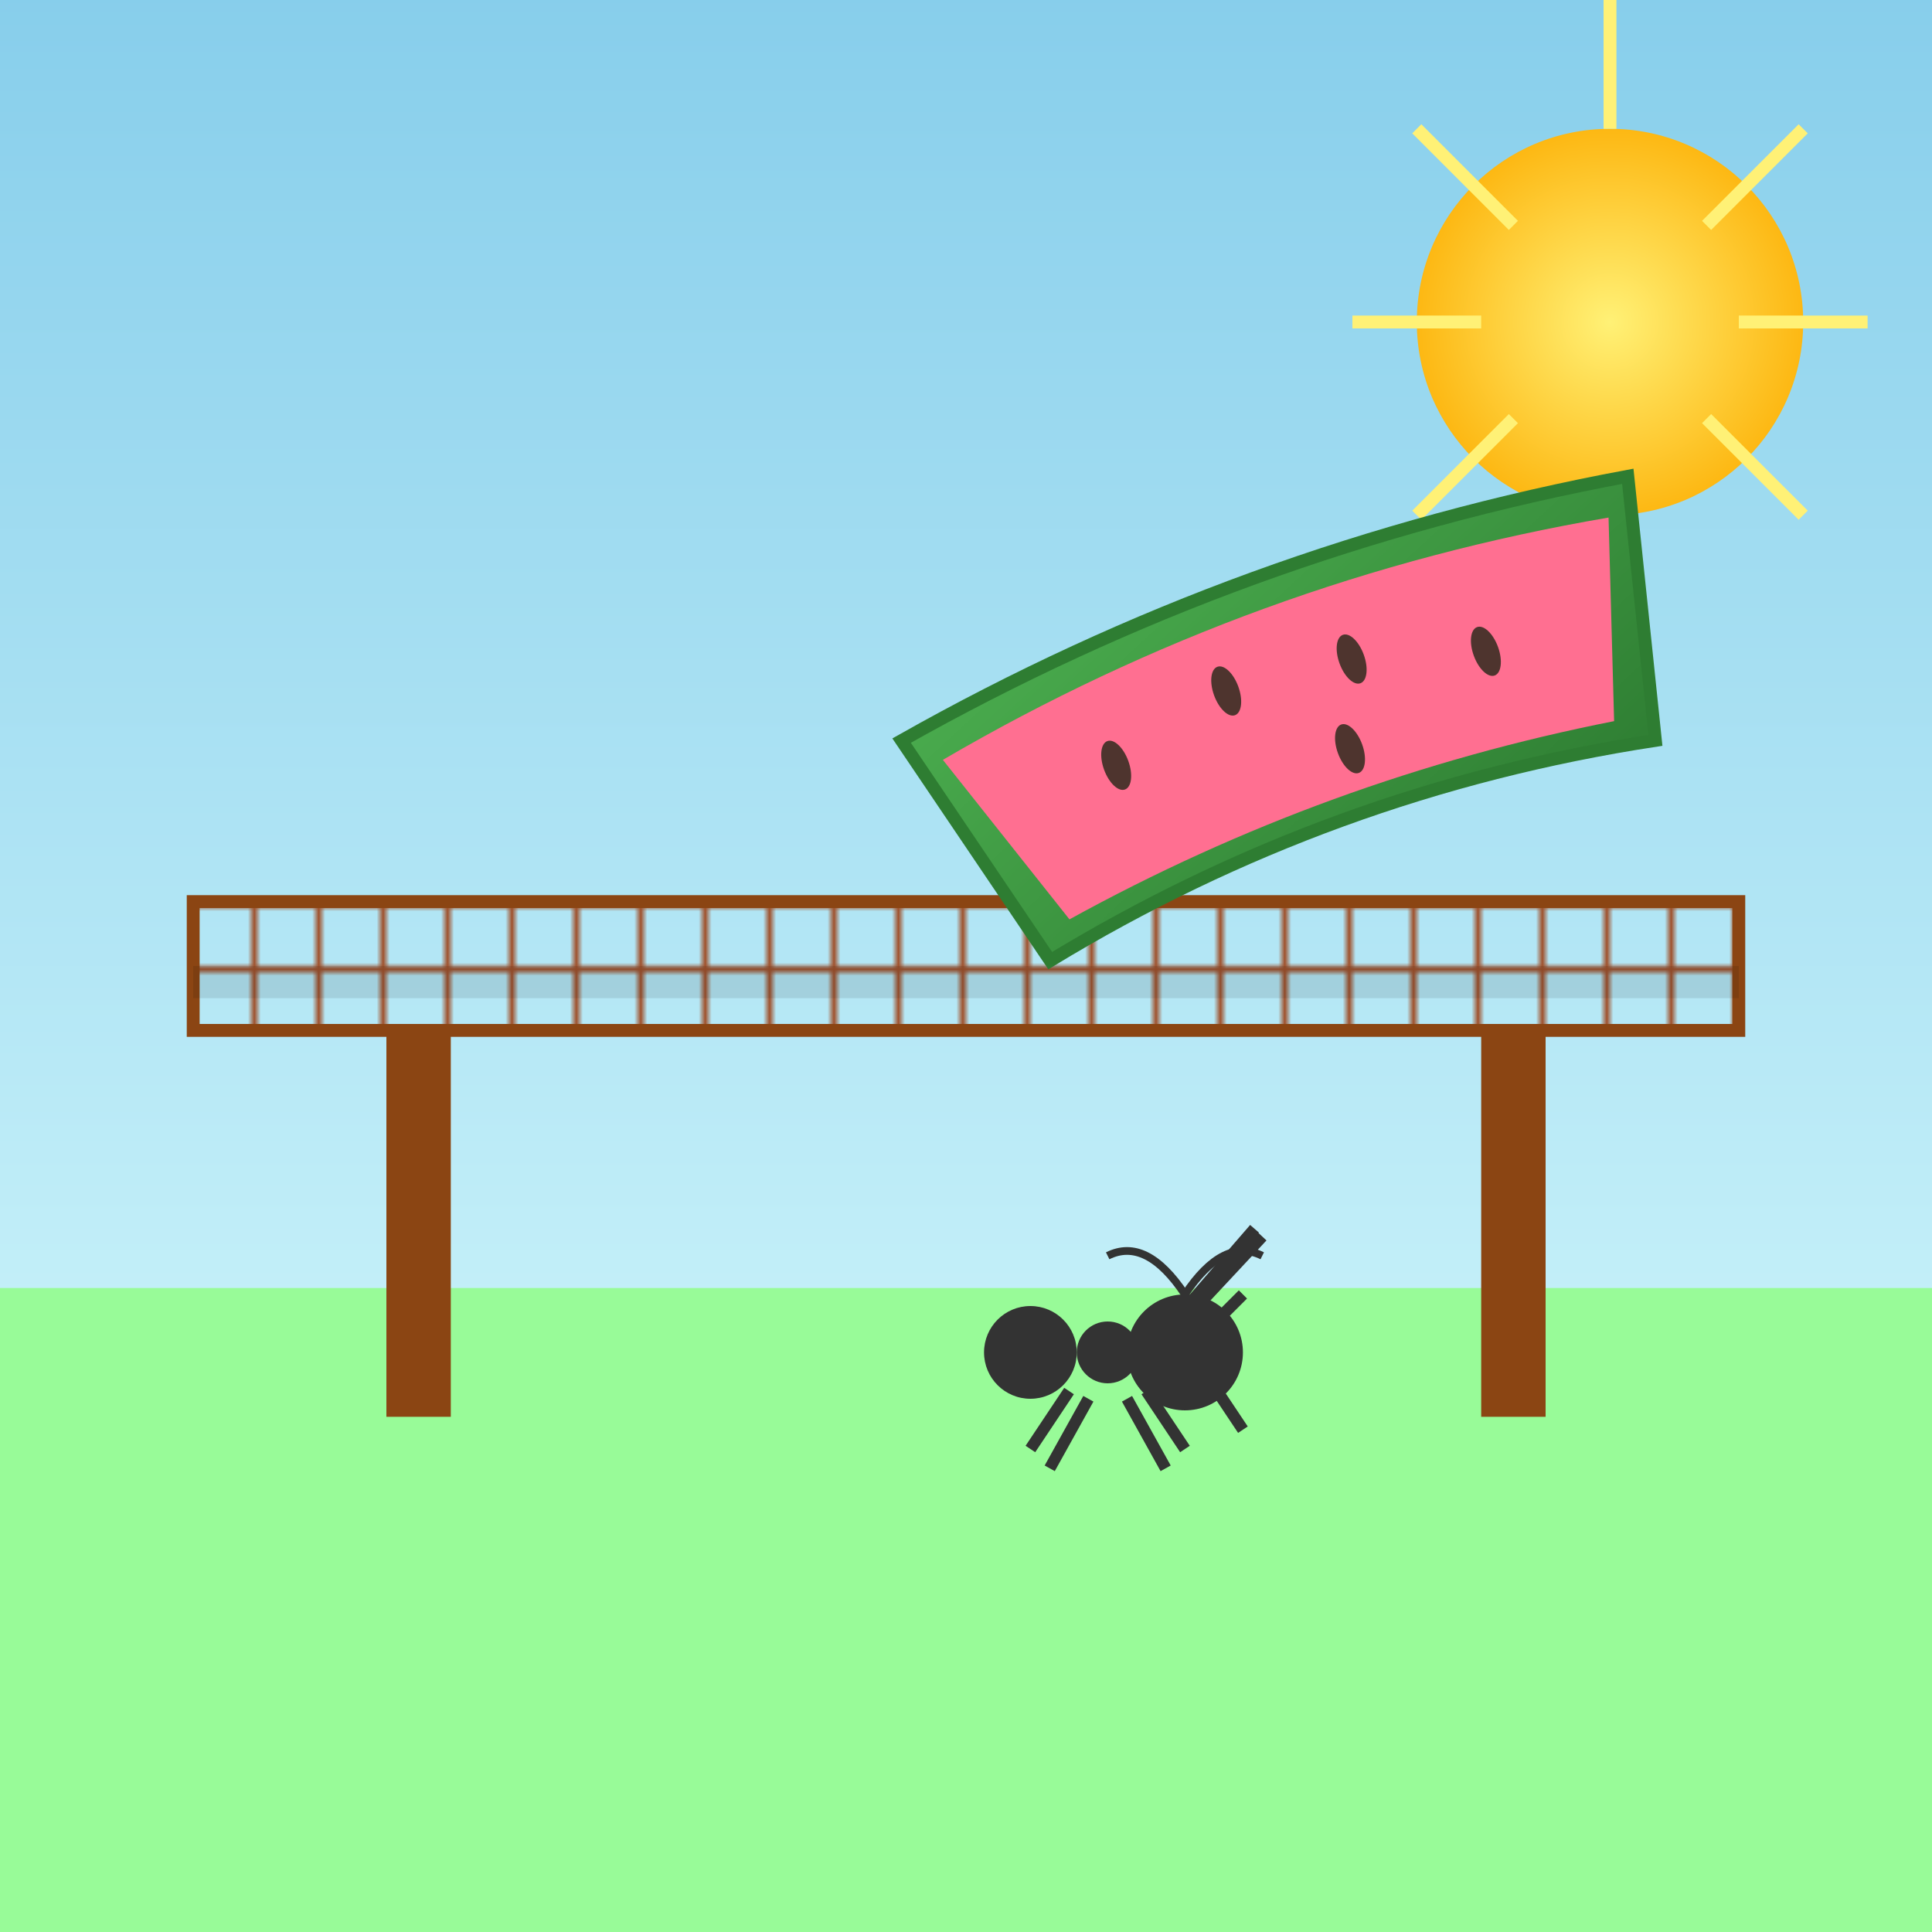 <svg xmlns="http://www.w3.org/2000/svg" viewBox="0 0 300 300">
  <defs>
    <linearGradient id="skyGrad" x1="0" y1="0" x2="0" y2="1">
      <stop offset="0%" stop-color="#87CEEB"/>
      <stop offset="100%" stop-color="#E0FFFF"/>
    </linearGradient>
    <radialGradient id="sunGrad" cx="50%" cy="50%" r="50%">
      <stop offset="0%" stop-color="#FFF176"/>
      <stop offset="100%" stop-color="#FDB813"/>
    </radialGradient>
    <linearGradient id="rindGrad" x1="0" y1="0" x2="1" y2="1">
      <stop offset="0%" stop-color="#4CAF50"/>
      <stop offset="100%" stop-color="#2E7D32"/>
    </linearGradient>
    <pattern id="woodPattern" patternUnits="userSpaceOnUse" width="10" height="10">
      <path d="M0,0 L10,0 L10,10" fill="none" stroke="#A0522D" stroke-width="2"/>
    </pattern>
  </defs>

  <!-- Background -->
  <rect width="300" height="300" fill="url(#skyGrad)"/>
  <!-- Sun -->
  <circle cx="250" cy="50" r="30" fill="url(#sunGrad)"/>
  <g stroke="#FFF176" stroke-width="2">
    <line x1="250" y1="0" x2="250" y2="20"/>
    <line x1="250" y1="80" x2="250" y2="100"/>
    <line x1="210" y1="50" x2="230" y2="50"/>
    <line x1="270" y1="50" x2="290" y2="50"/>
    <line x1="220" y1="20" x2="235" y2="35"/>
    <line x1="265" y1="65" x2="280" y2="80"/>
    <line x1="220" y1="80" x2="235" y2="65"/>
    <line x1="265" y1="35" x2="280" y2="20"/>
  </g>

  <!-- Ground -->
  <rect y="200" width="300" height="100" fill="#98FB98"/>

  <!-- Picnic table -->
  <g>
    <!-- Table top -->
    <rect x="30" y="140" width="240" height="20" fill="url(#woodPattern)" stroke="#8B4513" stroke-width="2"/>
    <rect x="30" y="150" width="240" height="5" fill="rgba(0,0,0,0.1)"/>
    <!-- Table legs -->
    <rect x="60" y="160" width="10" height="60" fill="#8B4513"/>
    <rect x="230" y="160" width="10" height="60" fill="#8B4513"/>
  </g>

  <!-- Watermelon slice -->
  <g transform="translate(140,115) rotate(-20)">
    <!-- Rind -->
    <path d="M0,0 Q60,-10 120,0 L110,40 Q60,30 10,40 Z" fill="url(#rindGrad)" stroke="#2E7D32" stroke-width="2"/>
    <!-- Flesh -->
    <path d="M5,5 Q60,-5 115,5 L105,35 Q60,28 15,35 Z" fill="#FF6F91"/>
    <!-- Seeds -->
    <g fill="#4E342E">
      <ellipse cx="30" cy="15" rx="2" ry="4"/>
      <ellipse cx="50" cy="10" rx="2" ry="4"/>
      <ellipse cx="70" cy="12" rx="2" ry="4"/>
      <ellipse cx="90" cy="18" rx="2" ry="4"/>
      <ellipse cx="65" cy="25" rx="2" ry="4"/>
    </g>
  </g>

  <!-- Ant -->
  <g transform="translate(100,180) scale(0.6)">
    <!-- Body segments -->
    <circle cx="100" cy="50" r="12" fill="#333"/>
    <circle cx="120" cy="50" r="8" fill="#333"/>
    <circle cx="140" cy="50" r="15" fill="#333"/>
    <!-- Legs -->
    <g stroke="#333" stroke-width="3" fill="none">
      <path d="M110,60 L100,75"/>
      <path d="M115,62 L105,80"/>
      <path d="M125,62 L135,80"/>
      <path d="M130,60 L140,75"/>
      <path d="M145,55 L155,70"/>
      <path d="M145,45 L155,35"/>
    </g>
    <!-- Antenna -->
    <g stroke="#333" stroke-width="2" fill="none">
      <path d="M140,35 Q130,20 120,25"/>
      <path d="M140,35 Q150,20 160,25"/>
    </g>
    <!-- Arms lifting watermelon -->
    <g stroke="#333" stroke-width="3" fill="none">
      <path d="M132,50 L160,20"/>
      <path d="M132,48 L158,18"/>
    </g>
  </g>
</svg>